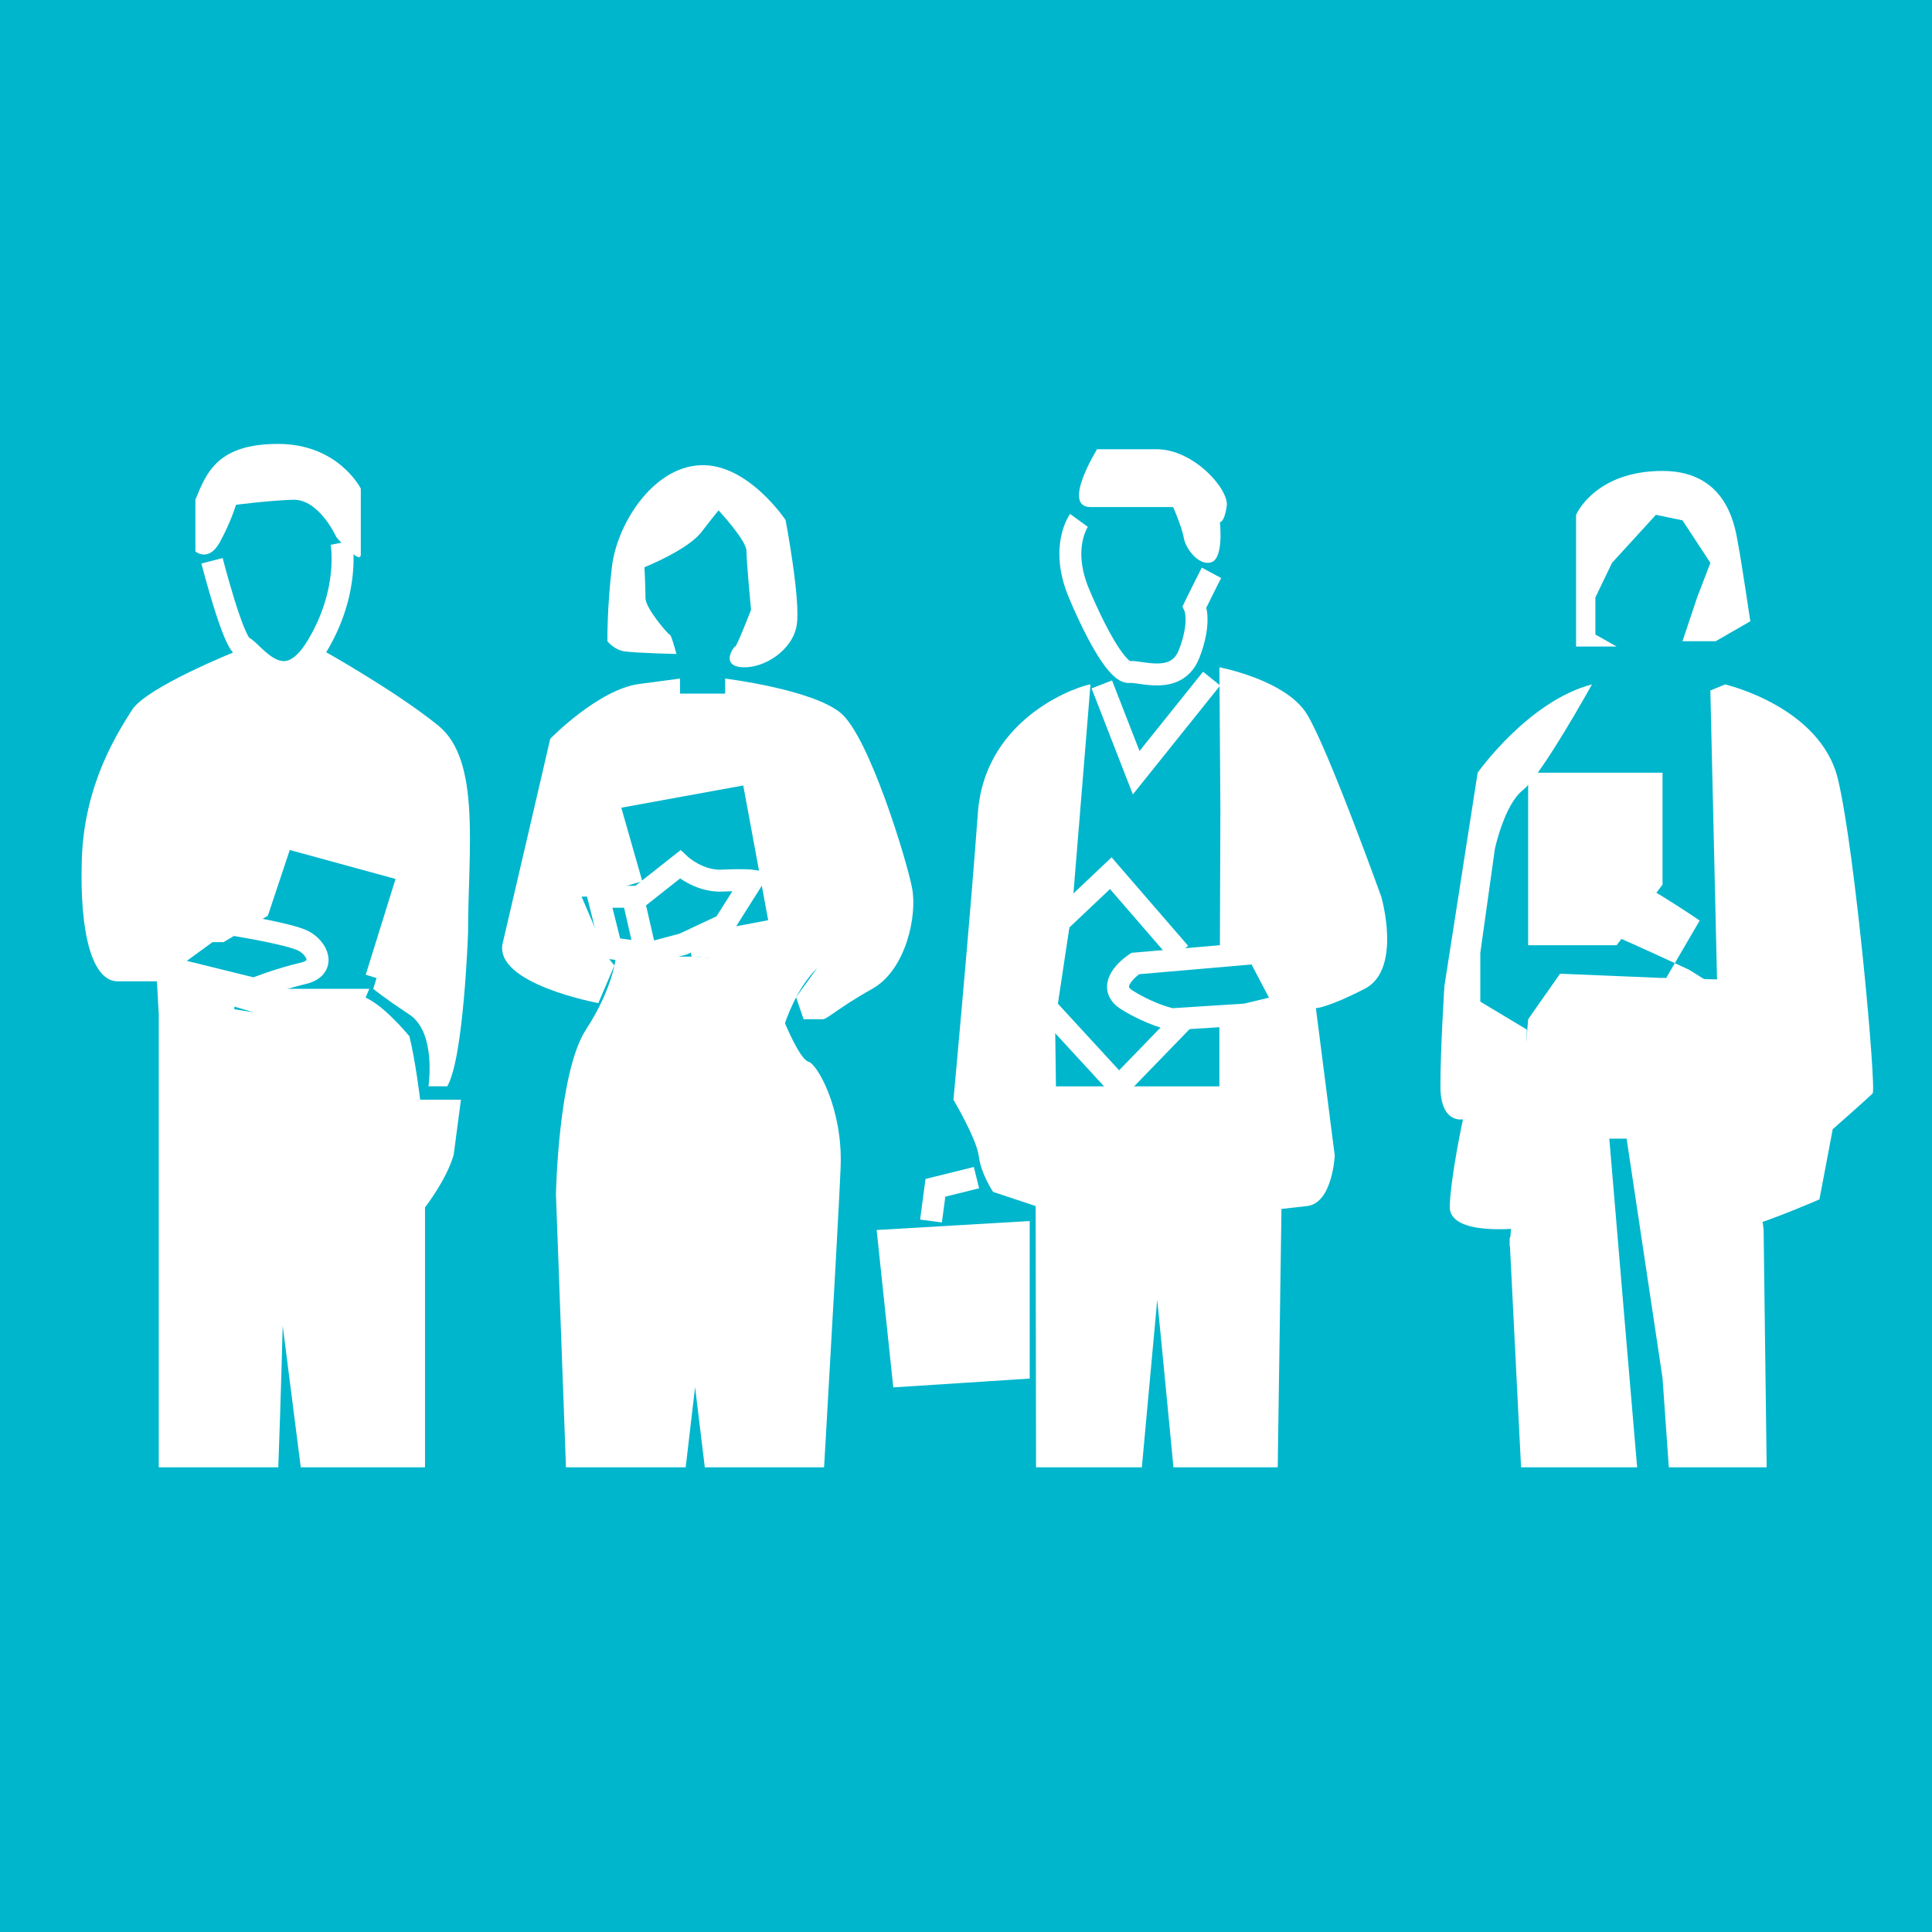 <?xml version="1.0" encoding="utf-8"?>
<!-- Generator: Adobe Illustrator 16.0.0, SVG Export Plug-In . SVG Version: 6.00 Build 0)  -->
<!DOCTYPE svg PUBLIC "-//W3C//DTD SVG 1.1//EN" "http://www.w3.org/Graphics/SVG/1.1/DTD/svg11.dtd">
<svg version="1.1" id="Layer_1" xmlns="http://www.w3.org/2000/svg" xmlns:xlink="http://www.w3.org/1999/xlink" x="0px" y="0px"
	 width="88px" height="88px" viewBox="0 0 88 88" enable-background="new 0 0 88 88" xml:space="preserve">
<rect y="-0.32" fill="#00B6CC" width="88.318" height="88.32"/>
<path fill="#FFFFFF" d="M358.24-55.639c0-0.855-1.225,4.006-2.082,4.006h-13.051c-0.857,0-2.276-3.939-2.276-3.083l-0.274,6.526
	c0,0.857,0.693,1.553,1.551,1.553h15.052c0.856,0,1.552-0.693,1.552-1.553L358.24-55.639z"/>
<path fill="#FFFFFF" d="M345.102-106.615c0-9.122-0.832-0.535-2.604-0.535l-0.414,6.653c-0.856,0-1.552-0.694-1.552-1.551v-6.621
	c0-0.857,0.693-1.551,1.552-1.551h1.469c0.857,0,1.552,0.694,1.552,1.551v2.054H345.102z"/>
<path fill="#FFFFFF" d="M385.025-62.506c-1.715-8.96-0.918-0.37-2.662-0.036l0.845,6.612c-0.841,0.161-1.653-0.391-1.815-1.232
	l-1.244-6.503c-0.16-0.841,0.393-1.654,1.232-1.814l1.441-0.276c0.842-0.161,1.654,0.391,1.816,1.231L385.025-62.506z"/>
<path fill="#FFFFFF" d="M394.334-64.524c0.161-0.841,0.975-1.393,1.814-1.231l1.443,0.276c0.84,0.16,1.393,0.974,1.23,1.814
	l-1.244,6.503c-0.16,0.842-0.975,1.394-1.814,1.232l0.844-6.612c-1.742-0.334-0.945-8.924-2.66,0.036L394.334-64.524z"/>
<path fill="#FFFFFF" d="M353.867-106.615c0-9.122,0.832-0.535,2.607-0.535l0.412,6.653c0.856,0,1.553-0.694,1.553-1.551v-6.621
	c0-0.857-0.694-1.551-1.553-1.551h-1.469c-0.855,0-1.552,0.694-1.552,1.551L353.867-106.615L353.867-106.615z"/>
<g>
	<g>
		<rect x="0.082" y="-0.32" fill="#00B6CC" width="88.318" height="88.675"/>
	</g>
</g>
<path fill="#FFFFFF" d="M372.66-74.977c0.387-2.287,0.758-4.514,1.137-6.74c0.501-2.946,2.249-4.809,5.025-5.789
	c0.885-0.312,1.75-0.677,2.679-1.038c-1.636-1.292-2.015-2.259-1.753-4.239c0.211-1.582,0.354-3.174,0.617-4.747
	c0.541-3.229,1.063-6.467,1.752-9.667c0.406-1.887,1.246-3.65,2.939-4.787c1.92-1.288,4.096-1.291,6.297-1.143
	c2.797,0.188,4.754,1.552,5.805,4.144c0.434,1.071,0.85,2.173,1.076,3.301c0.824,4.124,1.564,8.264,2.342,12.398
	c0.377,2.013,0.371,3.873-2.049,4.855c1.168,0.458,2.201,0.832,3.211,1.266c1.729,0.746,3.166,1.959,3.664,3.747
	c0.758,2.726,1.174,5.546,1.756,8.438C395.509-74.977,384.137-74.977,372.66-74.977z M383.631-103.201
	c-0.064,1.673-0.014,3.365,0.167,5.03c0.345,3.159,2.498,4.979,5.086,6.371c0.849,0.456,1.765,0.225,2.567-0.28
	c2.736-1.719,4.529-4.025,4.599-7.408c0.026-1.275,0.085-2.549,0.153-3.823c0.031-0.535-0.174-0.689-0.703-0.689
	c-1.188-0.003-2.378-0.044-3.563-0.136c-2.445-0.188-2.676-0.184-4.769-1.435c-0.222-0.132,0,0-0.472-0.253
	C386.466-104.47,383.678-104.395,383.631-103.201z M395.557-88.889c-0.649-0.142-1.197-0.26-1.82-0.396c0-1.213,0-2.419,0-3.834
	c-1.313,0.875-2.307,2.033-3.875,2.014c-1.536-0.018-2.561-1.052-3.819-1.999c0,1.382,0,2.581,0,3.804
	c-0.618,0.129-1.146,0.241-1.881,0.395c1.878,4.325,3.729,8.584,5.577,12.844c0.074,0.005,0.152,0.01,0.229,0.015
	C391.813-80.287,393.656-84.527,395.557-88.889z"/>
<path fill="#FFFFFF" d="M400.836-41.09c0.799,0.368,1.713-0.243,2.178-1.459c1.891-0.505,2.807,0.871,3.242,2.164
	c1.014,3.007,1.695,6.124,2.539,9.291c-12.727,0-25.197,0-37.92,0c0.829-3.148,1.484-6.246,2.482-9.229
	c0.599-1.787,2.213-2.795,4.06-3.238c1.38-0.332,2.793-0.539,4.168-0.893c0.453-0.117,0.888-0.459,1.237-0.795
	c0.586-0.564,1.33-1.127,1.578-1.84c0.256-0.74,0.148-1.697-0.065-2.49c-0.29-1.068-0.827-2.07-1.278-3.091
	c-0.104-0.235-0.248-0.515-0.453-0.634c-1.783-1.027-2.123-3.598-0.688-5.133c0.145-0.152,0.13-0.512,0.09-0.76
	c-0.207-1.313-0.638-2.623-0.638-3.934c0-3.406,2.054-5.883,5.358-6.72c2.221-0.563,4.418-0.486,6.601,0.255
	c4.089,1.391,5.399,4.561,4.731,8.434c-0.146,0.853-0.393,1.689-0.602,2.582c1.945,0.866,1.248,4.436-0.26,5.227
	c-0.289,0.152-0.492,0.553-0.635,0.882c-0.344,0.793-0.477,1.722-0.972,2.388c-0.638,0.854-0.521,1.733-0.526,2.643
	c-0.002,0.131,0.059,0.291,0.146,0.387c0.418,0.451,0.929,0.832,1.271,1.332c0.49,0.72,0.969,1.333,1.947,1.374
	c0.236,0.011,5.092,1.327,5.178,1.405"/>
<path fill="#00B6CC" d="M396.014-58.602c-0.072-0.807-0.086-1.569-0.223-2.311c-0.225-1.219-1.445-1.926-2.563-1.529
	c-2.338,0.828-4.727,1.061-7.18,0.746c-1.849-0.235-2.101-0.033-2.32,1.854c-0.049,0.413-0.064,0.838-0.035,1.251
	c0.109,1.538,0.305,3.07,0.357,4.611c0.094,2.592,1.469,4.357,3.569,5.619c0.64,0.383,1.457,0.619,2.2,0.646
	c2.357,0.083,5.226-2.51,5.604-5.088C395.715-54.734,395.826-56.695,396.014-58.602z"/>
<path fill="#FFFFFF" d="M385.143-48.6c-0.248,2.271,0.043,2.837,1.875,3.576c1.98,0.799,3.969,0.742,5.91-0.123
	c1.611-0.717,2.008-1.655,1.528-3.399C390.088-45.539,389.459-45.539,385.143-48.6z"/>
<path fill="#FFFFFF" d="M382.46-58.146c-1.466,1.189-1.114,3.552,0.5,4.35C382.794-55.242,382.641-56.589,382.46-58.146z"/>
<path fill="#FFFFFF" d="M397.174-58.113c-0.166,1.526-0.313,2.893-0.473,4.389C398.35-54.715,398.645-57.115,397.174-58.113z"/>
<path fill="#FFFFFF" d="M368.229-75.591c-0.008-0.052-0.018-0.103-0.028-0.153c-0.556-2.372-1.089-4.748-1.683-7.109
	c-0.322-1.275-0.91-2.263-1.724-3.007c-0.032-0.03-0.063-0.061-0.097-0.09c-0.006-0.005-0.012-0.01-0.02-0.016
	c-0.404-0.359-0.873-0.655-1.384-0.887c-0.569-0.269-1.198-0.471-1.882-0.611c-1.989-0.406-3.979-0.804-5.967-1.225
	c-0.219-0.046-0.594-0.229-0.59-0.336c0.052-1.256,0.008-2.546,0.295-3.755c0.07-0.299,0.16-0.594,0.26-0.885
	c0.068-0.121,0.145-0.241,0.229-0.36c0.242-0.345,0.348-0.795,0.48-1.208c0.087-0.27,0.167-0.536,0.258-0.795
	c0.066-0.157,0.132-0.313,0.193-0.471c0.027-0.063,0.055-0.131,0.082-0.198c0.056-0.109,0.115-0.216,0.182-0.322
	c0.035-0.042,0.073-0.081,0.116-0.11c1.11-0.751,1.491-1.882,1.419-3.097c-0.014-0.194-0.064-0.385-0.141-0.576
	c-0.02-0.089-0.039-0.179-0.063-0.268c-0.072-0.272-0.186-0.655-0.389-0.75c-0.039-0.018-0.07-0.038-0.105-0.057
	c-0.044-0.083-0.087-0.167-0.127-0.251c-0.141-0.301-0.438-0.599-0.423-0.888c0.056-1.274,0.244-2.543,0.3-3.817
	c0.155-3.598-0.619-4.788-3.986-5.797c-1.275-0.454-2.584-0.656-3.916-0.638c-1.332-0.018-2.642,0.185-3.916,0.638
	c-3.369,1.009-4.145,2.199-3.988,5.797c0.055,1.274,0.244,2.542,0.3,3.817c0.013,0.29-0.283,0.587-0.423,0.888
	c-0.041,0.084-0.084,0.168-0.127,0.251c-0.035,0.019-0.068,0.039-0.106,0.057c-0.204,0.096-0.315,0.479-0.388,0.75
	c-0.023,0.089-0.045,0.178-0.063,0.268c-0.076,0.191-0.129,0.382-0.141,0.576c-0.074,1.215,0.309,2.346,1.418,3.097
	c0.043,0.029,0.082,0.068,0.117,0.11c0.064,0.106,0.125,0.213,0.18,0.322c0.028,0.067,0.057,0.135,0.081,0.198
	c0.063,0.157,0.128,0.314,0.195,0.471c0.091,0.259,0.171,0.525,0.258,0.795c0.134,0.413,0.237,0.863,0.479,1.208
	c0.084,0.119,0.158,0.239,0.229,0.36c0.101,0.291,0.188,0.586,0.259,0.885c0.286,1.209,0.244,2.499,0.295,3.755
	c0.004,0.107-0.371,0.29-0.592,0.336c-1.984,0.421-3.977,0.819-5.964,1.225c-0.685,0.14-1.313,0.342-1.883,0.611
	c-0.511,0.232-0.979,0.528-1.384,0.887c-0.006,0.005-0.014,0.011-0.02,0.016c-0.033,0.03-0.063,0.061-0.096,0.09
	c-0.813,0.744-1.402,1.732-1.723,3.007c-0.596,2.361-1.129,4.738-1.685,7.109c-0.012,0.05-0.021,0.101-0.028,0.153
	c-0.06,0.23-0.117,0.461-0.178,0.694c0.03,0,0.061,0,0.09,0c12.692,0,25.123,0,37.598,0c0.029,0,0.06,0,0.09,0
	C368.346-75.13,368.287-75.361,368.229-75.591z M354.232-89.455c0.029,1.682-0.309,2.2-1.851,2.654
	c-0.948,0.122-1.905,0.18-2.864,0.22c-0.959-0.04-1.918-0.098-2.865-0.22c-1.543-0.454-1.881-0.972-1.85-2.654
	c0.012-0.562,0.002-1.126,0.002-1.762c1.631,1.313,3.164,1.954,4.713,1.922c1.549,0.032,3.082-0.608,4.713-1.922
	C354.229-90.581,354.223-90.017,354.232-89.455z M341.936-101.65c0.076,1.236,0.15,2.453,0.231,3.773
	C341.025-99.066,340.923-100.82,341.936-101.65z M357.102-101.65c1.012,0.831,0.907,2.584-0.231,3.773
	C356.949-99.197,357.025-100.414,357.102-101.65z M350.33-106.367c1.537,0.005,3.074-0.095,4.609-0.163
	c0.564-0.025,0.955,0.142,1.088,0.743c0.814,3.665,0.791,7.274-0.939,10.694c-0.459,0.909-1.18,1.717-1.902,2.452
	c-0.518,0.527-1.313,0.796-1.985,0.277c-0.312-0.24-0.628-0.386-0.938-0.471c0-0.013,0-0.027,0-0.04
	c-0.232-0.034-0.664-1.463-0.925-1.461c-0.26-0.002-0.327,1.426-0.563,1.461c0,0.013-0.186,0.04,0,0.04
	c-0.312,0.084-0.627,0.231-0.938,0.471c-0.672,0.519-1.468,0.25-1.984-0.277c-0.724-0.735-1.443-1.542-1.902-2.452
	c-1.73-3.42-1.754-7.029-0.939-10.694c0.135-0.601,0.523-0.768,1.088-0.743c1.537,0.068,3.074,0.168,4.61,0.163
	c0.271,0,0.541-0.005,0.812-0.009C349.789-106.372,350.059-106.367,350.33-106.367z"/>
<path d="M402.58-43.164c-0.033,0.86-0.73,1.67-1.186,1.506c-0.279-0.1-0.689-0.654-0.635-0.736"/>
<path fill="#00B6CC" d="M390.621-108.784c-0.234,1.354-6.943,4.389-6.99,5.583c-0.064,1.673-0.014,3.365,0.167,5.03
	c0.345,3.159,2.498,4.979,5.086,6.371c0.849,0.456,1.765,0.225,2.567-0.28c2.736-1.719,4.529-4.025,4.599-7.408
	c0.026-1.275,0.085-2.549,0.153-3.823c0.031-0.535-0.174-0.689-0.703-0.689c-1.188-0.003,0,0,0,0
	c-3.143-0.225-3.969-5.451-6.061-6.702C389.219-110.834,391.091-108.531,390.621-108.784z"/>
<path fill="#00B6CC" d="M389.967-76.047c1.846-4.24,3.689-8.48,5.59-12.842c-0.649-0.142-1.197-0.26-1.82-0.396
	c0-1.213,0-2.419,0-3.834c-1.313,0.875-2.307,2.033-3.875,2.014c-1.536-0.018-2.561-1.052-3.819-1.999c0,1.382,0,2.581,0,3.804
	c-0.618,0.129-1.146,0.241-1.881,0.395c1.878,4.325,3.729,8.584,5.577,12.844C389.813-76.057,389.891-76.052,389.967-76.047z"/>
<path fill="#00B6CC" d="M385.143-48.6c4.316,3.061,4.945,3.061,9.313,0.054c0.479,1.744,0.083,2.685-1.528,3.399
	c-1.941,0.865-3.93,0.922-5.91,0.123C385.186-45.763,384.895-46.328,385.143-48.6z"/>
<path fill="#00B6CC" d="M382.46-58.146c0.181,1.558,0.334,2.902,0.5,4.35C381.346-54.595,380.994-56.955,382.46-58.146z"/>
<path fill="#00B6CC" d="M397.174-58.113c1.471,0.998,1.176,3.398-0.473,4.389C396.861-55.222,397.008-56.587,397.174-58.113z"/>
<path fill="#FFFFFF" d="M396.848-45.08c0.35,0.336,0.785,0.678,1.238,0.793c1.377,0.354,2.787,0.561,4.168,0.893
	c1.848,0.445,3.461,1.453,4.059,3.24c0.998,2.981,1.656,6.078,2.482,9.229c-12.723,0-25.191,0-37.92,0
	c0.843-3.169,1.525-6.287,2.539-9.293c0.436-1.293,1.354-2.669,3.244-2.163c0.464,1.215,1.38,1.826,2.178,1.458
	c0.959-0.441,0.975-1.131-0.053-2.902c0.689,0.041,1.256,0.424,1.91,0.463"/>
<g>
	<path fill="#00B6CC" d="M354.15-63.41c-2.938,3.336-6.773,3.805-10.771,3.842c-0.746,4.438-0.167,8.824,3.565,11.22
		c1.051,0.673,4.18,0.635,5.203-0.063c2.396-1.636,3.123-3.764,3.457-6.746c0.256-2.281,0.431-4.584-0.59-6.761
		C354.777-62.433,354.447-62.904,354.15-63.41z"/>
	<path fill="#00B6CC" d="M355.863-43.97c-0.645-0.252-1.238-0.569-1.873-0.713c-0.862-0.198-1.084-0.688-1.002-1.494
		c0.061-0.597,0.012-1.201,0.012-2.09c-2.366,2.424-4.637,2.442-7.035-0.058c0,1.071,0.049,1.865-0.025,2.647
		c-0.025,0.284-0.278,0.665-0.535,0.792c-0.719,0.355-1.49,0.605-2.268,0.906C345.514-41.479,353.279-41.469,355.863-43.97z"/>
	<path fill="#FFFFFF" d="M356.68-54.344c1.28-1.229,1.385-3.159,0.215-3.971C356.822-56.988,356.755-55.724,356.68-54.344z"/>
	<path fill="#FFFFFF" d="M342.084-54.349c-0.084-1.372-0.163-2.628-0.24-3.908C340.666-57.576,340.775-55.549,342.084-54.349z"/>
</g>
<path fill="#00B6CC" d="M381.417-65.558c-1.408,0-2.552-1.142-2.552-2.552v-1.959c0-1.408,1.144-2.551,2.552-2.551h1.099
	c1.407,0,2.551,1.973,2.551,3.381c0,0-0.744,0.367-0.864,1.129c-0.121,0.764-1.144,2.552-2.552,2.552H381.417z"/>
<line fill="none" stroke="#FCFCFC" stroke-linecap="round" stroke-linejoin="round" stroke-miterlimit="10" x1="345.102" y1="-102.941" x2="347.738" y2="-102.941"/>
<polyline fill="none" stroke="#FCFCFC" stroke-linecap="round" stroke-linejoin="round" stroke-miterlimit="10" points="
	348.018,-95.19 349.262,-94.76 350.654,-95.19 "/>
<polyline fill="none" stroke="#FCFCFC" stroke-linecap="round" stroke-linejoin="round" stroke-miterlimit="10" points="
	388.518,-95.19 389.762,-94.76 391.154,-95.19 "/>
<polyline fill="none" stroke="#FCFCFC" stroke-linecap="round" stroke-linejoin="round" stroke-miterlimit="10" points="
	348.018,-52.404 349.262,-51.975 350.654,-52.404 "/>
<polyline fill="none" stroke="#FCFCFC" stroke-linecap="round" stroke-linejoin="round" stroke-miterlimit="10" points="
	388.518,-52.404 389.762,-51.975 391.154,-52.404 "/>
<line fill="none" stroke="#FCFCFC" stroke-linecap="round" stroke-linejoin="round" stroke-miterlimit="10" x1="386.941" y1="-56.484" x2="386.941" y2="-55.466"/>
<line fill="none" stroke="#FCFCFC" stroke-linecap="round" stroke-linejoin="round" stroke-miterlimit="10" x1="392.391" y1="-56.484" x2="392.391" y2="-55.466"/>
<line fill="none" stroke="#FCFCFC" stroke-linecap="round" stroke-linejoin="round" stroke-miterlimit="10" x1="350.934" y1="-102.941" x2="353.57" y2="-102.941"/>
<line fill="none" stroke="#FCFCFC" stroke-linecap="round" stroke-linejoin="round" stroke-miterlimit="10" x1="385.676" y1="-58.76" x2="388.314" y2="-58.76"/>
<line fill="none" stroke="#FCFCFC" stroke-linecap="round" stroke-linejoin="round" stroke-miterlimit="10" x1="391.508" y1="-58.76" x2="394.146" y2="-58.76"/>
<line fill="none" stroke="#FCFCFC" stroke-linecap="round" stroke-linejoin="round" stroke-miterlimit="10" x1="347.021" y1="-56.484" x2="347.021" y2="-55.466"/>
<line fill="none" stroke="#FCFCFC" stroke-linecap="round" stroke-linejoin="round" stroke-miterlimit="10" x1="352.469" y1="-56.484" x2="352.469" y2="-55.466"/>
<line fill="none" stroke="#FCFCFC" stroke-linecap="round" stroke-linejoin="round" stroke-miterlimit="10" x1="345.754" y1="-58.76" x2="348.393" y2="-58.76"/>
<line fill="none" stroke="#FCFCFC" stroke-linecap="round" stroke-linejoin="round" stroke-miterlimit="10" x1="351.586" y1="-58.76" x2="354.225" y2="-58.76"/>
<line fill="none" stroke="#00B6CC" stroke-linecap="round" stroke-linejoin="round" stroke-miterlimit="10" x1="352.744" y1="-113.27" x2="351.113" y2="-108.696"/>
<line fill="none" stroke="#FCFCFC" stroke-miterlimit="10" x1="342.496" y1="-99.767" x2="344.281" y2="-99.767"/>
<line fill="none" stroke="#FCFCFC" stroke-miterlimit="10" x1="348.256" y1="-99.767" x2="350.416" y2="-99.767"/>
<line fill="none" stroke="#FCFCFC" stroke-miterlimit="10" x1="354.381" y1="-99.767" x2="356.541" y2="-99.767"/>
<path fill="none" stroke="#FCFCFC" stroke-miterlimit="10" d="M348.16-99.269c0,0.683-0.553,1.236-1.235,1.236h-1.407
	c-0.683,0-1.235-0.553-1.235-1.236v-1.011c0-0.683,0.554-1.236,1.235-1.236h1.407c0.683,0,1.235,0.553,1.235,1.236V-99.269z"/>
<path fill="none" stroke="#FCFCFC" stroke-miterlimit="10" d="M353.867-99.269c0,0.683-0.553,1.236-1.235,1.236h-1.407
	c-0.683,0-1.236-0.553-1.236-1.236v-1.011c0-0.683,0.555-1.236,1.236-1.236h1.407c0.683,0,1.235,0.553,1.235,1.236V-99.269z"/>
<line fill="none" stroke="#FCFCFC" stroke-linecap="round" stroke-linejoin="round" stroke-miterlimit="10" x1="385.734" y1="-102.941" x2="388.371" y2="-102.941"/>
<line fill="none" stroke="#FCFCFC" stroke-linecap="round" stroke-linejoin="round" stroke-miterlimit="10" x1="391.566" y1="-102.941" x2="394.203" y2="-102.941"/>
<line fill="none" stroke="#FCFCFC" stroke-miterlimit="10" x1="383.127" y1="-99.767" x2="384.914" y2="-99.767"/>
<line fill="none" stroke="#FCFCFC" stroke-miterlimit="10" x1="388.889" y1="-99.767" x2="391.048" y2="-99.767"/>
<line fill="none" stroke="#FCFCFC" stroke-miterlimit="10" x1="395.014" y1="-99.767" x2="397.174" y2="-99.767"/>
<path fill="none" stroke="#FCFCFC" stroke-miterlimit="10" d="M388.793-99.269c0,0.683-0.553,1.236-1.236,1.236h-1.406
	c-0.684,0-1.234-0.553-1.234-1.236v-1.011c0-0.683,0.553-1.236,1.234-1.236h1.406c0.685,0,1.236,0.553,1.236,1.236V-99.269z"/>
<path fill="none" stroke="#FCFCFC" stroke-miterlimit="10" d="M394.5-99.269c0,0.683-0.553,1.236-1.236,1.236h-1.406
	c-0.684,0-1.234-0.553-1.234-1.236v-1.011c0-0.683,0.553-1.236,1.234-1.236h1.406c0.684,0,1.236,0.553,1.236,1.236V-99.269z"/>
<polyline fill="#00B6CC" points="344.178,-89.025 349.336,-78.589 354.857,-89.025 "/>
<line fill="none" stroke="#00B6CC" stroke-linecap="round" stroke-linejoin="round" stroke-miterlimit="10" x1="383.604" y1="-88.234" x2="383.604" y2="-72.617"/>
<line fill="none" stroke="#00B6CC" stroke-linecap="round" stroke-linejoin="round" stroke-miterlimit="10" x1="338.088" y1="-87.537" x2="338.088" y2="-71.922"/>
<line fill="none" stroke="#00B6CC" stroke-linecap="round" stroke-linejoin="round" stroke-miterlimit="10" x1="361.904" y1="-87.537" x2="361.904" y2="-71.922"/>
<line fill="none" stroke="#00B6CC" stroke-linecap="round" stroke-linejoin="round" stroke-miterlimit="10" x1="396.094" y1="-88.234" x2="396.094" y2="-72.617"/>
<path fill="#FFFFFF" d="M365.546-37.969c-0.504-3-2.312-4.822-5.112-5.818c-2.104-0.746-4.168-1.604-6.271-2.357
	c-0.552-0.195-0.714-0.479-0.673-1.014c0.068-0.889-0.217-2.061,0.246-2.584c0.395-0.447,1.631-0.156,2.494-0.184
	c0.375-0.012,0.748-0.004,1.188-0.004c0.779-4.496,1.496-8.938,0.366-13.419c-1.536-6.095-9.152-8.532-13.978-4.497
	c-1.693,1.417-2.453,3.357-2.836,5.447c-0.754,4.129-0.195,8.209,0.586,12.272c0.01,0.052,0.064,0.097,0.137,0.195
	c1.004,0,2.047,0.022,3.088-0.009c0.521-0.016,0.771,0.152,0.705,0.689c-0.006,0.059,0,0.117-0.002,0.176
	c-0.02,0.869,0.267,1.945-0.146,2.549c-0.407,0.596-1.511,0.729-2.317,1.039c-1.73,0.67-3.482,1.287-5.199,1.992
	c-2.191,0.904-3.74,2.442-4.23,4.827c-0.484,2.354-0.874,4.729-1.32,7.185c11.506,0,22.869,0,34.404,0
	C366.296-33.656,365.908-35.811,365.546-37.969z M353.131-46.211l-3.214,3.098c-0.194,0.006-0.39,0.014-0.585,0.012l-3.581-3.108
	h-0.001c0.104-0.149,0.178-0.319,0.189-0.465c0.072-0.782,0.025-1.338,0.025-2.41c2.396,2.5,4.667,2.437,7.034,0.013
	c0,0.889,0.049,1.301-0.013,1.896C352.947-46.779,352.982-46.458,353.131-46.211L353.131-46.211z M343.381-59.57
	c3.996-0.037,7.833-0.506,10.77-3.842c0.297,0.506,0.627,0.979,0.867,1.491c1.021,2.177,0.849,4.479,0.592,6.761
	c-0.336,2.982-1.062,5.11-3.459,6.746c-1.022,0.698-4.151,0.736-5.203,0.063C343.214-50.744,342.637-55.13,343.381-59.57z"/>
<line fill="none" stroke="#00B6CC" stroke-linecap="round" stroke-linejoin="round" stroke-miterlimit="10" x1="343.139" y1="-44.459" x2="346.656" y2="-41.054"/>
<line fill="none" stroke="#00B6CC" stroke-linecap="round" stroke-linejoin="round" stroke-miterlimit="10" x1="346.689" y1="-41.054" x2="348.018" y2="-42.426"/>
<line fill="none" stroke="#00B6CC" stroke-linecap="round" stroke-linejoin="round" stroke-miterlimit="10" x1="351.205" y1="-42.426" x2="352.533" y2="-41.054"/>
<line fill="none" stroke="#00B6CC" stroke-linecap="round" stroke-linejoin="round" stroke-miterlimit="10" x1="356.051" y1="-44.459" x2="352.533" y2="-41.054"/>
<path fill="none" stroke="#FFFFFF" stroke-miterlimit="10" d="M184.007,28.973l2.787-1.348l1.113,2.719l2.229-2.719l2.478,0.79
	l-0.866,2.416l-4.995-0.207l-0.971,5.181c0,0,2.89,0.826,3.468,0.785c0.577-0.041,1.672-0.723,1.672-0.723l0.537-4.603l-0.146,5.327
	l0.991,0.886l0.536,0.351l-0.434,1.239c0,0-2.25,0.743-4.272,0.743s-4.129-0.929-4.129-0.929l-0.206-8.319L184.007,28.973z"/>
<path fill="none" stroke="#FFFFFF" stroke-miterlimit="10" d="M182.923,30c0,0-0.666,8.417-0.333,9.417s0.333,2.194,0.333,2.194
	l0.208,1.201l0.875,1.336"/>
<polyline fill="none" stroke="#FFFFFF" stroke-miterlimit="10" points="184.006,39.333 184.632,57.375 187.548,57.375 
	188.465,49.271 189.548,57.375 192.465,57.375 192.673,39.333 "/>
<path fill="none" stroke="#FFFFFF" stroke-miterlimit="10" d="M185.715,57.375c-0.166,0-2.464,2.199-2.464,2.199l0.214,0.801
	c0,0,2.458-0.042,2.833,0s0.542-1.104,0.542-1.104v-1.389"/>
<path fill="none" stroke="#FFFFFF" stroke-miterlimit="10" d="M199.026,57.92c-0.166,0-2.463,2.199-2.463,2.199l0.213,0.801
	c0,0,2.459-0.042,2.834,0s0.541-1.104,0.541-1.104v-1.389"/>
<path fill="none" stroke="#FFFFFF" stroke-miterlimit="10" d="M190.173,57.697l-1.375,2.47c0,0-0.125,0.75,1.042,0.75
	s2.208-1.343,2.208-1.343l-0.208-2.199"/>
<path fill="none" stroke="#FFFFFF" stroke-miterlimit="10" d="M185.882,22.575c0,0,1.167-1.7,2.25-1.7s2.25,1.458,2.25,1.458v1.55
	l-0.584,1.064l-0.041,1.512c0,0-0.25,0.78-1,0.785c-0.75,0.005-1.667,0.075-1.667,0.075l-0.667-1.028l-0.041-2.194l-0.5-0.214
	V22.575z"/>
<line fill="none" stroke="#FFFFFF" stroke-miterlimit="10" x1="187.007" y1="24.098" x2="188.339" y2="24.098"/>
<path fill="none" stroke="#FFFFFF" stroke-miterlimit="10" d="M199.659,27.943l-1.108,0.952l-0.556-0.476l-0.416-4.663
	c0,0,0.552-2.163,2.799-2.122c2.247,0.041,2.648,1.967,2.648,1.967l0.201,3.371l-0.604,0.823l-0.862-0.476l-0.301,0.174
	l-0.563,1.144l-0.963,0.602L199.659,27.943z"/>
<path fill="none" stroke="#FFFFFF" stroke-miterlimit="10" d="M198.007,28.896c0,0-1.126,9.521-1.084,11.104
	s-0.001,15.417-0.001,15.417s0.208,1.416,0.542,1.958s1.043,0.396,1.501,0.512c0.458,0.114,1.666-0.189,1.666-0.189l0.375-8.362
	l0.75,8.362l3.292,0.188l0.333-9.8c0,0,1.834-0.166,2.042-1s0.875-6.792,0.625-7.917s-1.416-9.417-2.708-10.271
	s-2.59-1.271-2.59-1.271l-0.237,9.874h-4.934"/>
<path fill="none" stroke="#FFFFFF" stroke-miterlimit="10" d="M202.513,37.935l0.715,4.023c0,0,0.196,0.011,0.479,0.026
	c0.526,0.031,1.353,0.086,1.759,0.141c0.624,0.083,2.082,1.708,2.082,1.708l-0.125,3.251c0,0-2.333-1.292-3.208-1.292
	s-1.702-0.25-1.702-0.25l0.993-3.334"/>
<polyline fill="none" stroke="#FFFFFF" stroke-miterlimit="10" points="196.506,40.84 195.298,40.25 195.631,33.718 197.579,28.833 
	"/>
<path fill="none" stroke="#FFFFFF" stroke-miterlimit="10" d="M195.923,41.32v6.097c0,0,0.016,0.583,0.516,0.583"/>
<path fill="none" stroke="#FFFFFF" stroke-miterlimit="10" d="M207.548,40c0,0-1.164,1.011-1.832,2.214"/>
<path fill="none" stroke="#FFFFFF" stroke-miterlimit="10" d="M203.631,46.042c0,0-0.459,1.875,0.5,1.958s1.585,0.037,1.585,0.037"
	/>
<path fill="none" stroke="#FFFFFF" stroke-miterlimit="10" d="M193.215,28.542c0,0,1.208,3.958,1.458,4.896s0.667,3.254,0,3.638
	c-0.667,0.384-1.625,0.86-1.625,0.86"/>
<path fill="none" stroke="#FFFFFF" stroke-miterlimit="10" d="M202.513,57.92c0,0-0.398,3.523,0.124,3.707s1.28,0.551,1.568-0.184
	c0.288-0.732,0-3.523,0-3.523"/>
<polyline fill="none" stroke="#FFFFFF" stroke-miterlimit="10" points="200.202,22.968 198.644,24.254 197.873,27.048 "/>
<path fill="none" stroke="#FFFFFF" stroke-miterlimit="10" d="M200.103,22.968c0,0,1.953,2.201,2.621,2.176"/>
<path fill="#FFFFFF" d="M11.785,41.376l1.089-3.268l5.774,1.58l-1.647,5.351c0,0,0.406,0.352,1.647,1.173s0.868,3.268,0.868,3.268
	h0.854c0.754-1.26,0.95-7.013,0.95-7.013c0-3.757,0.597-7.843-1.363-9.423c-1.959-1.581-5.174-3.377-5.174-3.377
	s-2.345,2.395-4.03-0.001c0,0-4.085,1.634-4.738,2.669c-0.654,1.033-2.181,3.376-2.289,6.809c-0.108,3.431,0.491,5.554,1.635,5.554
	s1.872,0,1.872,0"/>
<path fill="none" stroke="#FFFFFF" stroke-miterlimit="10" d="M17.136,44.546l1.512-4.857l-5.774-1.58l-1.089,3.268l-1.742,1.036
	H7.811l-0.58,2.287"/>
<path fill="#FFFFFF" d="M15.656,46.766l-4.984-0.797l0.047-1.016l-3.594-0.656l0.107,1.915v29.481c0,0,0.252,0.869,1.287,0.869
	c1.036,0,3.268,0.33,3.65-1.415c0.381-1.744,0.708-14.761,0.708-14.761l2.015,15.795c0,0,0,0.32,1.417,0.406
	c1.417,0.083,3.05-0.403,3.05-1.768c0-1.362,0-19.825,0-19.825s0.979-1.251,1.306-2.396l0.33-2.509h-1.857
	c0,0-0.217-1.798-0.49-2.887c0,0-1.362-1.678-2.257-1.845L15.656,46.766z"/>
<line fill="none" stroke="#FFFFFF" stroke-miterlimit="10" x1="12.876" y1="60.387" x2="12.876" y2="47.384"/>
<path fill="#FFFFFF" d="M8.83,76.809l-2.095,3.389c0,0-0.298,0.897,1.546,0.897c1.845,0,2.943-1.646,2.943-2.144
	c0-0.499-0.316-2.525-0.316-2.525"/>
<path fill="#FFFFFF" d="M16.26,76.906v2.842c0,0,0.35,0.998,1.496,0.998s3.889-0.449,3.889-0.449s0.717-0.449-0.24-1.246
	c-0.957-0.798-3.201-2.455-3.201-2.455"/>
<path fill="none" stroke="#FFFFFF" stroke-miterlimit="10" d="M10.552,42.11c0,0,2.591,0.408,3.253,0.739
	c0.661,0.332,1.074,1.239,0,1.486c-1.074,0.247-2.231,0.703-2.231,0.703l-3.8-0.938"/>
<polyline fill="#FFFFFF" points="10.583,45.039 10.583,45.822 15.83,47.384 16.821,45.039 "/>
<line fill="#FFFFFF" x1="10.867" y1="46.212" x2="7.23" y2="44.697"/>
<path fill="#FFFFFF" d="M28.053,43.574h3.511c0,0,1.756,0.185,3.314,0c1.56-0.185,3.315-0.421,2.34,0.525
	c-0.975,0.946-1.463,2.508-1.463,2.508s0.682,1.656,1.073,1.754c0.39,0.098,1.56,2.13,1.462,4.771
	c-0.097,2.641-1.269,22.526-1.269,22.526h-3.848l-1.513-12.478l-1.462,12.478h-4.095l-0.78-21.252c0,0,0.098-5.557,1.366-7.507
	C27.957,44.95,28.053,43.574,28.053,43.574z"/>
<line fill="none" stroke="#FFFFFF" stroke-miterlimit="10" x1="31.809" y1="61.328" x2="31.809" y2="50.722"/>
<polygon fill="none" stroke="#FFFFFF" stroke-miterlimit="10" points="27.255,40.845 28.824,40.845 29.409,43.406 27.843,43.194 "/>
<path fill="none" stroke="#FFFFFF" stroke-miterlimit="10" d="M29.117,40.845l1.859-1.468c0,0,0.832,0.783,1.908,0.734
	c1.077-0.049,1.371,0,1.371,0l-1.272,2.014l-1.859,0.874l-1.517,0.405"/>
<path fill="#FFFFFF" d="M31.563,43.574l4.008-1.261l-1.316-7.117l-6.589,1.201l0.804,4.443h-1.98l1.175,2.742l0.32,0.396
	l-0.731,1.711c0,0-4.795-0.879-4.354-2.741c0.44-1.86,2.163-9.298,2.163-9.298s2.192-2.25,4.051-2.496
	c1.86-0.246,1.86-0.246,1.86-0.246v0.686h2.056v-0.686c0,0,3.968,0.49,5.263,1.567c1.294,1.077,3.008,6.704,3.252,7.978
	s-0.295,3.736-1.811,4.584c-0.44,0.247-0.8,0.468-1.091,0.655c-0.71,0.46-1.021,0.731-1.16,0.731c-0.195,0-0.881,0-0.881,0
	l-0.34-0.999l0.954-1.325L31.563,43.574z"/>
<polygon fill="#FFFFFF" points="27.22,77.36 24.507,78.76 24.507,80.182 29.51,80.182 29.51,77.36 "/>
<polygon fill="#FFFFFF" points="34.673,77.36 34.353,79.063 34.513,79.862 35.685,81.095 38.772,81.095 38.772,79.756 36.563,77.36 
	"/>
<rect x="27.22" y="75.977" fill="none" stroke="#FFFFFF" stroke-miterlimit="10" width="2.501" height="1.384"/>
<rect x="34.353" y="75.977" fill="none" stroke="#FFFFFF" stroke-miterlimit="10" width="2.502" height="1.384"/>
<path fill="#FFFFFF" d="M8.9,22.761v2.357c0,0,0.6,0.509,1.109-0.415c0.508-0.925,0.74-1.71,0.74-1.71s1.387-0.185,2.588-0.231
	c1.201-0.045,1.988,1.71,1.988,1.71s1.109,1.296,1.109,0.787c0-0.509,0-3.005,0-3.005s-1.018-2.034-3.767-2.034
	C9.917,20.22,9.408,21.513,8.9,22.761z"/>
<polyline fill="none" stroke="#FFFFFF" stroke-miterlimit="10" points="28.776,40.28 27.667,36.397 34.255,35.196 35.572,42.313 
	33.123,42.777 31.412,43.147 "/>
<path fill="#FFFFFF" d="M48.054,46.212l0.047,3.592c0,0-0.464,4.438-0.464,4.669c0,0.23-0.463,0.462-0.463,0.462l-1.942-0.647
	c0,0-0.555-0.832-0.648-1.618c-0.093-0.785-1.155-2.578-1.155-2.578s0.785-8.517,1.11-13.045c0.323-4.53,4.853-5.872,5.131-5.872
	l-0.833,10.217"/>
<polyline fill="none" stroke="#FFFFFF" stroke-miterlimit="10" points="53.738,43.406 50.595,39.773 46.02,44.1 50.965,49.479 
	53.924,46.425 "/>
<path fill="#FFFFFF" d="M55.542,30.394c0,0,3.029,0.571,3.989,2.138c0.961,1.567,3.385,8.315,3.385,8.315s0.96,3.312-0.757,4.192
	c-1.718,0.881-2.222,0.881-2.222,0.881l0.859,6.718c0,0-0.102,2.17-1.264,2.297c-1.163,0.13-1.163,0.13-1.163,0.13l-0.303,20.913
	c0,0-0.573,0.633-1.878,0.62c-1.304-0.015-1.911,0.696-2.063-1.982c-0.152-2.678-1.415-15.409-1.415-15.409l-1.567,17.076
	c0,0,0.083,0.422-1.475,0.388c-1.558-0.035-2.466,0.271-2.466-2.002c0-2.274-0.029-19.73-0.029-19.73l0.921-5.458h7.447v-2.914
	l3-0.785l-1.774-2.376l-1.203,0.002l0.023-6.592L55.542,30.394"/>
<polyline fill="none" stroke="#FFFFFF" stroke-miterlimit="10" points="50.186,31.174 51.752,35.196 55.187,30.91 "/>
<polyline fill="none" stroke="#FFFFFF" stroke-miterlimit="10" points="44.477,53.64 42.607,54.103 42.406,55.616 "/>
<polyline fill="#FFFFFF" points="46.902,55.616 39.93,56.025 40.688,63.194 46.902,62.792 "/>
<path fill="none" stroke="#FFFFFF" stroke-miterlimit="10" d="M51.707,43.887c0,0-0.048,0.03-0.12,0.087
	c-0.329,0.253-1.161,1.008-0.25,1.576c1.109,0.691,2.031,0.875,2.031,0.875l3.372-0.214l1.802-0.431l-1.247-2.376L51.707,43.887z"/>
<path fill="#FFFFFF" d="M49.044,77.014c0,0-4.818,2.293-4.203,3.168c0.643,0.913,4.847,0.603,5.13,0c0.284-0.603,0-3.168,0-3.168"/>
<path fill="#FFFFFF" d="M55.542,77.36c0,0-0.97,3.825,0.647,3.734c1.619-0.091,2.309-0.374,2.034-1.443
	c-0.273-1.07-1.455-2.638-1.455-2.638L55.542,77.36z"/>
<path fill="#FFFFFF" d="M27.667,29.209c0,0,0.3,0.382,0.763,0.458c0.463,0.075,2.38,0.121,2.38,0.121s-0.23-0.878-0.3-0.878
	c-0.07,0-1.109-1.203-1.109-1.664c0-0.462-0.046-1.41-0.046-1.41s1.965-0.786,2.589-1.595c0.625-0.809,0.786-0.994,0.786-0.994
	S34,24.61,34,25.096s0.209,2.682,0.209,2.682s-0.648,1.665-0.716,1.665c-0.069,0-0.694,0.878,0.3,0.948
	c0.995,0.069,2.312-0.764,2.497-1.919c0.185-1.155-0.508-4.784-0.508-4.784s-1.733-2.613-3.907-2.497
	c-2.173,0.115-3.768,2.704-3.999,4.599C27.645,27.685,27.667,29.209,27.667,29.209z"/>
<path fill="none" stroke="#FFFFFF" stroke-miterlimit="10" d="M9.658,25.543c0,0,0.951,3.716,1.413,3.919
	c0.462,0.202,1.843,2.505,3.371-0.03c1.528-2.536,1.111-4.711,1.111-4.711"/>
<path fill="#FFFFFF" d="M49.971,20.462c0,0-1.635,2.633-0.3,2.633c1.334,0,3.765,0,3.765,0s0.407,0.932,0.488,1.418
	s0.702,1.296,1.263,1.093c0.562-0.202,0.378-1.822,0.378-1.822s0.201,0.031,0.312-0.734c0.111-0.764-1.51-2.588-3.19-2.588
	S49.971,20.462,49.971,20.462z"/>
<path fill="none" stroke="#FFFFFF" stroke-miterlimit="10" d="M49.146,23.704c0,0-0.885,1.215,0,3.322
	c0.887,2.107,1.816,3.645,2.304,3.584s2.148,0.63,2.715-0.83c0.566-1.46,0.247-2.148,0.247-2.148s0.618-1.256,0.771-1.54"/>
<path fill="#FFFFFF" d="M77.905,31.452l0.304,13.178l0.665,1.24c0,0-0.12,9.934,0.303,10.056c0.424,0.121,3.695-1.295,3.695-1.295
	l0.606-3.197c0,0,1.636-1.444,1.817-1.627c0.183-0.182-0.785-10.966-1.574-14.298s-5.148-4.334-5.148-4.334L77.905,31.452z"/>
<path fill="#FFFFFF" d="M67.306,35.193l-1.515,9.719c0,0-0.182,2.83-0.182,4.564c0,1.735,1.028,1.506,1.028,1.506
	s-0.546,2.516-0.604,3.949c-0.06,1.433,3.331,0.997,3.331,0.997l0.182-9.033l-2.12-1.272v-2.219l0.664-4.737
	c0,0,0.425-2.01,1.273-2.676c0.848-0.666,3.15-4.818,3.15-4.818C69.605,31.93,67.306,35.196,67.306,35.193z"/>
<path fill="#FFFFFF" d="M68.759,56.408c0,0,0.847,17.145,0.968,18.658s4.727,0.592,4.727,0.592s0.364-6.408,0.304-6.771
	s-1.456-17.024-1.456-17.024h0.788l1.636,10.903l0.907,12.889c0,0,0.546-0.044,1.939,0c1.396,0.047,2.001-0.77,2.001-0.77
	L80.33,55.992l-1.521-11.366l-3.083-0.079"/>
<path fill="#FFFFFF" d="M77.542,75.977c0,0,0,1.881,0.606,3.08c0.604,1.198,1.453,1.646,2.725,1.698
	c1.272,0.052-0.968-2.84-0.968-2.84v-2.257"/>
<path fill="#FFFFFF" d="M71.909,75.933l-0.727,1.428c0,0-2.547,2.01-2.729,1.866c-0.183-0.145-0.304,0.745,1.758,1.528
	c2.06,0.78,2.545-1.203,3.271-1.203c0.729,0,0.485-3.575,0.485-3.575L71.909,75.933z"/>
<path fill="#FFFFFF" d="M68.759,56.776l0.847-10.352l1.453-2.072l6.604,0.274l-0.729-0.456c0,0-3.634-1.695-3.816-1.695
	c-0.181,0-0.604-1.625-0.604-1.625s0.364-1.042,1.028-1.078c0.668-0.037,3.877,2.157,3.877,2.157"/>
<polyline fill="#FFFFFF" points="73.636,43.054 69.605,43.054 69.605,35.196 75.726,35.196 75.726,40.293 "/>
<path fill="#FFFFFF" d="M79.179,24.843c-0.122-0.605-0.363-3.392-3.453-3.392s-3.938,1.999-3.938,1.999v5.999h1.848l-0.968-0.546
	v-1.691l0.757-1.574l1.999-2.188l1.212,0.251l1.27,1.937l-0.604,1.574l-0.666,1.994h1.513l1.576-0.908
	C79.725,28.298,79.3,25.447,79.179,24.843z"/>
<rect x="0.082" y="66.834" fill="#00B6CC" width="88.318" height="18.166"/>
<polyline fill="#FFFFFF" points="48.836,41.391 46.02,44.1 48.059,46.565 "/>
</svg>
